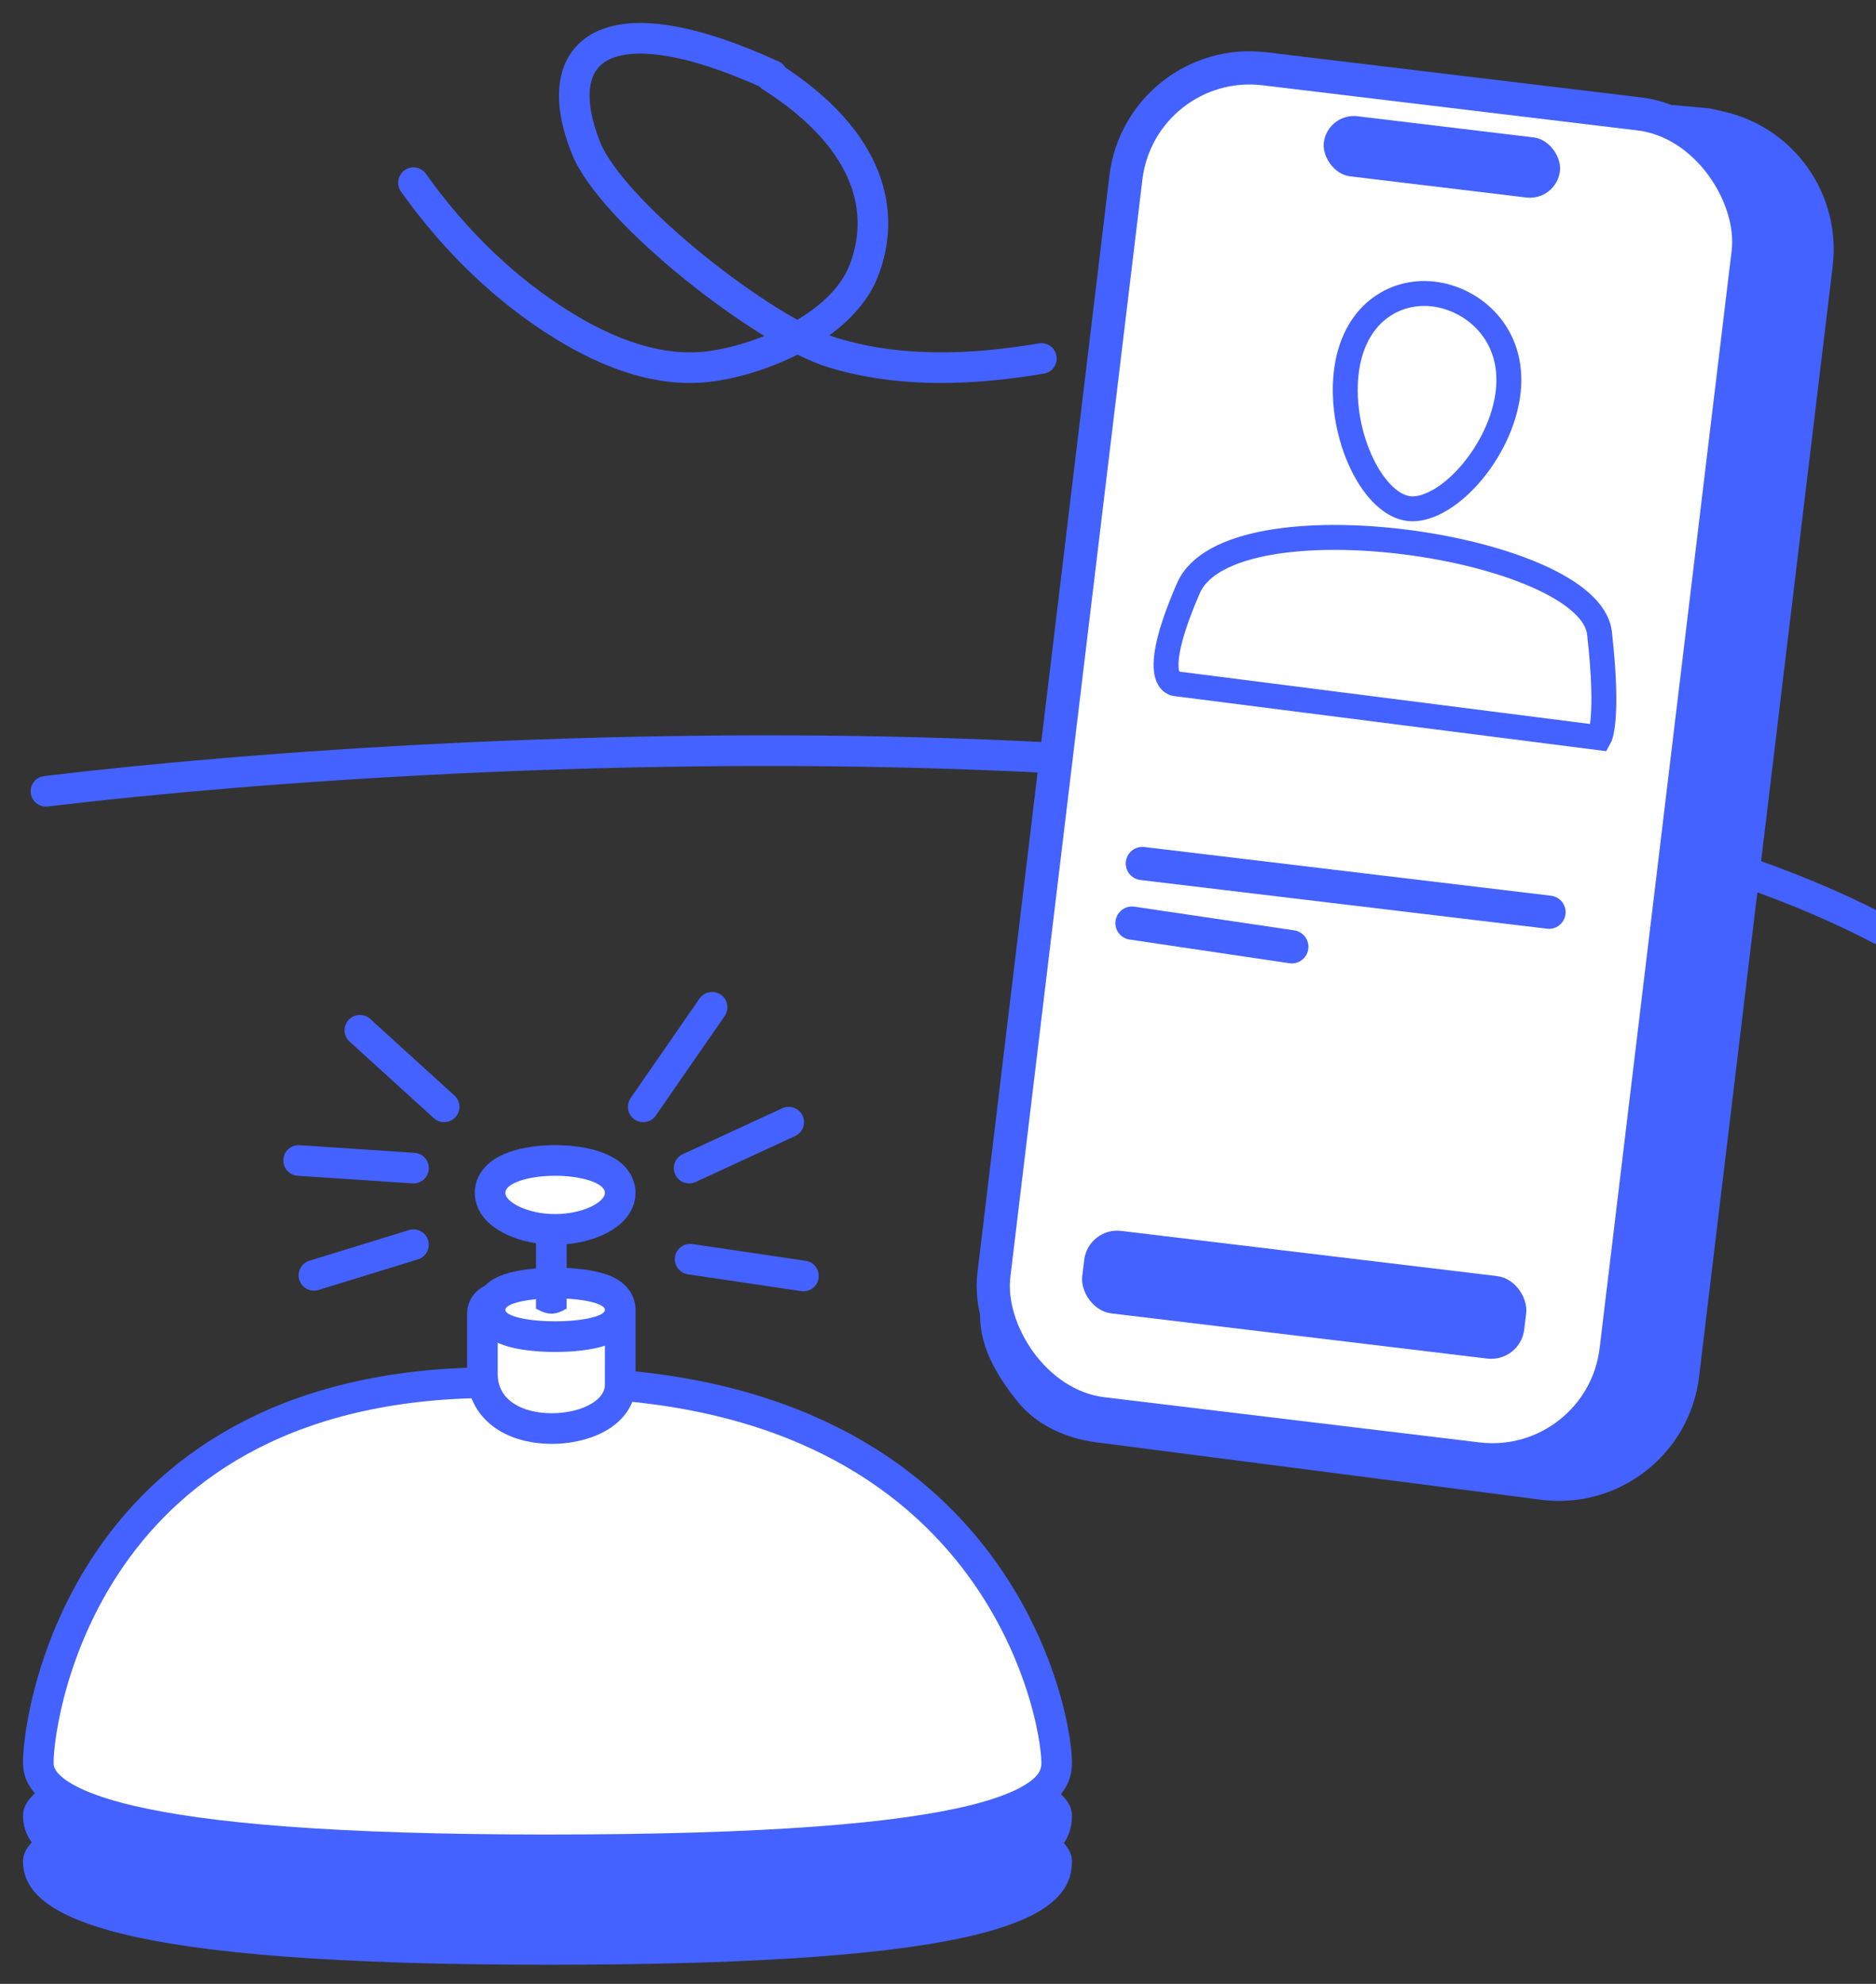 <svg width="245" height="259" viewBox="0 0 245 259" fill="none" xmlns="http://www.w3.org/2000/svg">
<rect x="0" y="0" width="245" height="259" fill="#333333" stroke="none"/>
<g clip-path="url(#clip0_3057_62)">
<path d="M71.5 225.5C90.326 225.5 107.316 227.005 119.55 229.416C125.683 230.625 130.519 232.042 133.772 233.558C135.405 234.318 136.531 235.055 137.221 235.72C137.909 236.382 138 236.806 138 237C138 238.307 137.596 239.522 136.185 240.741C134.664 242.055 131.921 243.413 127.122 244.604C117.538 246.984 100.627 248.5 71.5 248.5C43.577 248.5 26.653 246.986 16.76 244.602C11.803 243.407 8.804 242.038 7.079 240.683C5.448 239.401 5 238.18 5 237C5 236.806 5.091 236.382 5.779 235.72C6.469 235.055 7.595 234.318 9.228 233.558C12.481 232.042 17.317 230.625 23.45 229.416C35.684 227.005 52.674 225.5 71.5 225.5Z" fill="#4462FF" stroke="#4462FF" stroke-width="4"/>
<path d="M71.5 231.5C90.326 231.5 107.316 233.005 119.55 235.416C125.683 236.625 130.519 238.042 133.772 239.558C135.405 240.318 136.531 241.055 137.221 241.72C137.909 242.382 138 242.806 138 243C138 244.307 137.596 245.522 136.185 246.741C134.664 248.055 131.921 249.413 127.122 250.604C117.538 252.984 100.627 254.5 71.5 254.5C43.577 254.5 26.653 252.986 16.76 250.602C11.803 249.407 8.804 248.038 7.079 246.683C5.448 245.401 5 244.18 5 243C5 242.806 5.091 242.382 5.779 241.72C6.469 241.055 7.595 240.318 9.228 239.558C12.481 238.042 17.317 236.625 23.45 235.416C35.684 233.005 52.674 231.5 71.5 231.5Z" fill="#4462FF" stroke="#4462FF" stroke-width="4"/>
<path d="M68.155 180.562C99.117 179.576 116.48 190.391 126.147 202.086C135.916 213.904 138 226.829 138 230.111C138 231.397 137.6 232.596 136.19 233.804C134.67 235.106 131.926 236.455 127.125 237.637C117.539 239.997 100.627 241.5 71.5 241.5C43.577 241.5 26.651 239.998 16.756 237.633C11.797 236.448 8.798 235.089 7.073 233.745C5.442 232.474 5 231.269 5 230.111C5 226.751 6.702 213.802 15.429 202C24.052 190.338 39.687 179.58 68.022 180.562L68.089 180.564L68.155 180.562Z" fill="white" stroke="#4462FF" stroke-width="4"/>
<path d="M79 169.5C80.105 169.5 81 170.395 81 171.5V180.732C81 183.028 79.27 184.498 77.705 185.278C76.06 186.099 73.99 186.507 71.993 186.5C70.005 186.493 67.85 186.071 66.122 184.983C64.305 183.84 63 181.963 63 179.385V171.5C63 170.97 63.211 170.461 63.586 170.086C63.961 169.711 64.47 169.5 65 169.5H79Z" fill="white" stroke="#4462FF" stroke-width="4" stroke-linejoin="round"/>
<path d="M72.5 167.5C74.4 167.5 76.183 167.676 77.546 167.99C78.211 168.144 78.888 168.355 79.447 168.66C79.726 168.812 80.069 169.038 80.364 169.371C80.671 169.716 81 170.27 81 171C81 171.73 80.671 172.284 80.364 172.629C80.069 172.962 79.726 173.188 79.447 173.34C78.888 173.645 78.211 173.856 77.546 174.01C76.183 174.324 74.4 174.5 72.5 174.5C70.6 174.5 68.817 174.324 67.454 174.01C66.789 173.856 66.112 173.645 65.553 173.34C65.274 173.188 64.931 172.962 64.636 172.629C64.329 172.284 64 171.73 64 171C64 170.27 64.329 169.716 64.636 169.371C64.931 169.038 65.274 168.812 65.553 168.66C66.112 168.355 66.789 168.144 67.454 167.99C68.817 167.676 70.6 167.5 72.5 167.5Z" fill="white" stroke="#4462FF" stroke-width="4"/>
<path d="M70 159.5H74V170.852C72.558 171.638 71.705 171.791 70 170.852V159.5Z" fill="#4462FF"/>
<path d="M72.5 151.5C74.454 151.5 76.308 151.768 77.743 152.259C78.451 152.501 79.167 152.834 79.746 153.302C80.308 153.756 81 154.562 81 155.723C81 156.816 80.377 157.631 79.879 158.112C79.34 158.633 78.654 159.056 77.932 159.389C76.476 160.058 74.564 160.5 72.5 160.5C70.436 160.5 68.524 160.058 67.068 159.389C66.346 159.056 65.66 158.633 65.121 158.112C64.654 157.661 64.077 156.916 64.007 155.924L64 155.723L64.008 155.509C64.086 154.462 64.727 153.728 65.254 153.302C65.833 152.834 66.549 152.501 67.257 152.259C68.692 151.768 70.546 151.5 72.5 151.5Z" fill="white" stroke="#4462FF" stroke-width="4"/>
<path d="M47 134.5L58 144.5" stroke="#4462FF" stroke-width="4" stroke-linecap="round"/>
<path d="M39 151.5L54 152.5" stroke="#4462FF" stroke-width="4" stroke-linecap="round"/>
<path d="M41 166.5L54 162.5" stroke="#4462FF" stroke-width="4" stroke-linecap="round"/>
<path d="M93 131.5L84 144.5" stroke="#4462FF" stroke-width="4" stroke-linecap="round"/>
<path d="M103 146.5L90 152.5" stroke="#4462FF" stroke-width="4" stroke-linecap="round"/>
<path d="M104.928 166.58L90.132 164.388" stroke="#4462FF" stroke-width="4" stroke-linecap="round"/>
<path d="M54 23.855C59.48 31.572 66.148 37.937 73.516 42.482C79.412 46.12 85.948 48.626 92.478 47.863C99.01 47.099 109.876 42.825 112.792 35.379C115.707 27.933 113.958 18.444 100.721 10" stroke="#4462FF" stroke-width="4" stroke-linecap="round" stroke-linejoin="round"/>
<path d="M100.842 9.839C78.9 -0.21 71.463 6.586 76.518 19.291C79.889 27.765 99.955 43.353 108.727 46.031C117.499 48.709 126.951 48.337 136 46.803" stroke="#4462FF" stroke-width="4" stroke-linecap="round" stroke-linejoin="round"/>
<path d="M6 103.303C61.667 96.637 187.5 90.903 245.5 121.303" stroke="#4462FF" stroke-width="4" stroke-linecap="round"/>
<path d="M224.667 16.689C232.78 18.546 238.185 26.228 237.19 34.492L219.745 179.452C218.665 188.427 210.475 194.8 201.51 193.642L143.461 186.147C139.889 185.685 136.65 184.175 134.566 181.602C132.388 178.913 131.247 176.746 130.678 174.945C130.116 173.17 130.075 171.647 130.252 170.178C133.635 142.065 137.991 119.743 142.489 97.591C146.986 75.44 151.631 53.431 155.558 26.051C156.815 17.286 164.644 10.97 173.398 11.77L222.97 16.301L224.667 16.689Z" fill="#4462FF" stroke="#4462FF" stroke-width="4.338"/>
<rect x="148.982" y="7.035" width="81.852" height="176.858" rx="16.268" transform="rotate(6.862 148.982 7.035)" fill="white" stroke="#4462FF" stroke-width="4.338"/>
<rect x="173.357" y="14.705" width="31.061" height="7.903" rx="3.952" transform="rotate(6.852 173.357 14.705)" fill="#4462FF"/>
<rect x="142.111" y="160.179" width="58.138" height="10.845" rx="4.338" transform="rotate(6.852 142.111 160.179)" fill="#4462FF"/>
<path d="M149.189 112.732L202.296 119.09" stroke="#4462FF" stroke-width="4.338" stroke-linecap="round"/>
<path d="M147.836 120.513L168.708 123.606" stroke="#4462FF" stroke-width="4.338" stroke-linecap="round"/>
<path d="M187.123 38.376C192.341 38.954 197.809 43.537 196.968 51.125C196.533 55.051 194.51 59.09 191.869 62.067C189.16 65.121 186.195 66.644 184.018 66.403C181.892 66.167 179.595 64.122 177.884 60.588C176.218 57.149 175.358 52.763 175.8 48.773C176.237 44.828 177.849 42.114 179.894 40.454C181.952 38.783 184.552 38.091 187.123 38.376Z" stroke="#4462FF" stroke-width="3.254"/>
<path d="M208.887 96.314L153.575 89.264C153.575 89.264 149.779 89.264 155.202 76.792C160.625 64.32 207.596 71.257 208.887 82.645C210.179 94.033 208.887 96.314 208.887 96.314Z" stroke="#4462FF" stroke-width="3.254" stroke-linecap="round"/>
</g>
<defs>
<clipPath id="clip0_3057_62">
<rect width="245" height="259" fill="white"/>
</clipPath>
</defs>
</svg>
